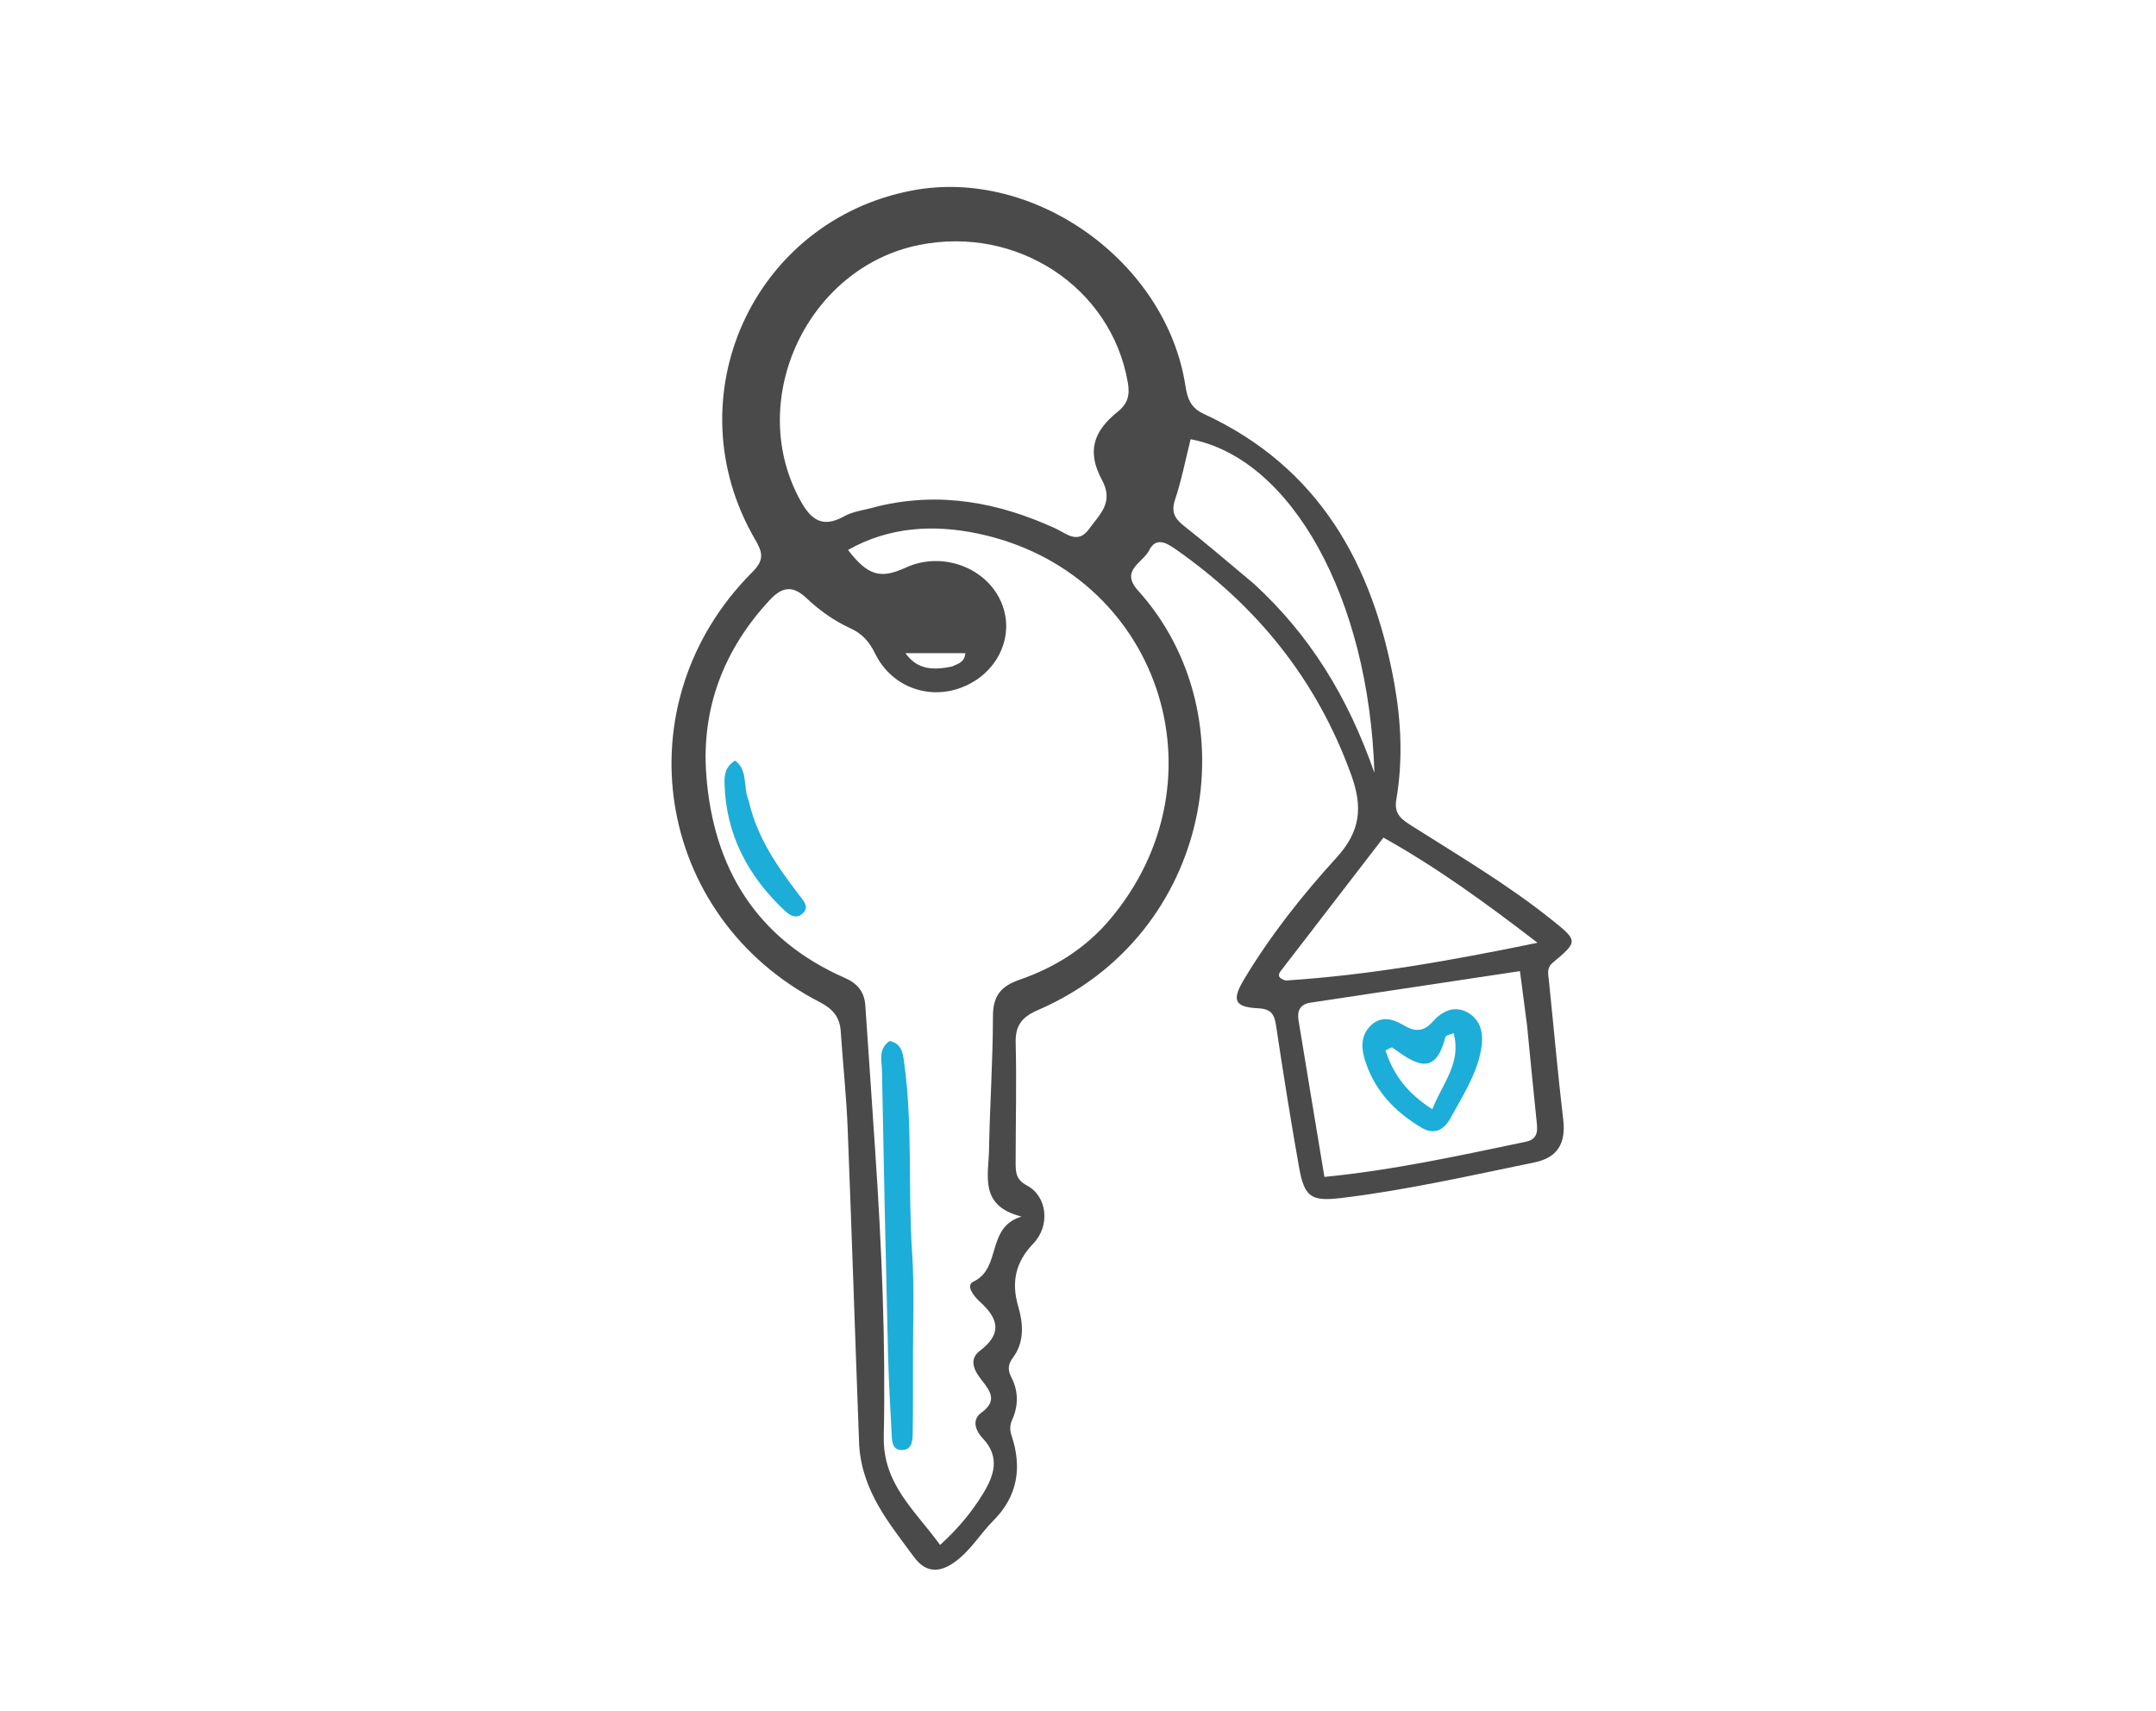 <svg width="213" height="169" viewBox="0 0 213 169" fill="none" xmlns="http://www.w3.org/2000/svg">
<path d="M84.883 142.823C84.485 132.221 84.152 121.833 83.743 111.447C83.618 108.256 83.27 105.075 83.059 101.886C82.965 100.46 82.258 99.661 80.974 98.998C64.642 90.568 61.337 69.504 74.337 56.51C75.56 55.287 75.321 54.535 74.589 53.277C66.455 39.293 74.374 21.798 90.148 18.813C102.181 16.536 115.233 25.855 117.117 38.136C117.316 39.438 117.656 40.303 118.947 40.9C130.322 46.159 135.635 55.761 137.756 67.552C138.437 71.341 138.6 75.193 137.944 79.01C137.692 80.477 138.542 80.997 139.516 81.615C144.173 84.57 148.929 87.378 153.253 90.831C155.9 92.945 155.929 92.996 153.423 95.09C152.783 95.625 152.948 96.168 153.014 96.805C153.494 101.41 153.891 106.024 154.439 110.621C154.717 112.948 153.867 114.374 151.604 114.838C145.272 116.137 138.963 117.577 132.537 118.352C129.494 118.719 128.864 118.267 128.328 115.258C127.502 110.621 126.769 105.968 126.065 101.311C125.895 100.189 125.573 99.675 124.295 99.612C121.962 99.496 121.668 98.821 122.9 96.766C125.501 92.428 128.638 88.459 132.027 84.745C134.381 82.164 134.669 79.813 133.497 76.567C130.107 67.18 124.208 59.883 116.105 54.231C115.151 53.566 114.177 53.069 113.52 54.385C112.914 55.599 110.623 56.339 112.431 58.343C123.635 70.756 119.77 92.352 102.546 99.787C101.014 100.449 100.302 101.257 100.344 102.986C100.437 106.904 100.343 110.825 100.34 114.745C100.34 115.687 100.291 116.5 101.443 117.112C103.489 118.2 103.765 121.102 102.095 122.843C100.355 124.657 99.878 126.617 100.595 129.066C101.084 130.735 101.237 132.573 100.073 134.128C99.565 134.808 99.546 135.352 99.925 136.088C100.621 137.436 100.619 138.866 100.006 140.243C99.757 140.804 99.75 141.264 99.941 141.836C100.981 144.97 100.55 147.804 98.147 150.218C96.854 151.517 95.92 153.135 94.41 154.255C92.842 155.417 91.472 155.424 90.285 153.808C87.878 150.531 85.198 147.38 84.883 142.823ZM86.476 113.881C87.104 123.219 87.509 132.569 87.311 141.926C87.211 146.646 90.454 149.268 92.874 152.634C94.715 150.965 96.026 149.335 97.107 147.583C98.174 145.853 98.868 143.97 97.093 142.103C96.423 141.399 95.942 140.299 96.954 139.565C98.5 138.442 97.91 137.51 97.028 136.406C96.304 135.499 95.628 134.342 96.804 133.452C99.085 131.728 98.603 130.227 96.791 128.588C96.212 128.064 95.361 126.999 96.182 126.609C98.983 125.281 97.389 121.242 100.926 120.189C96.703 119.136 97.667 116.133 97.71 113.597C97.785 109.202 98.095 104.809 98.097 100.415C98.099 98.385 98.87 97.433 100.747 96.784C104.186 95.595 107.234 93.693 109.627 90.869C121.41 76.967 114.443 56.419 96.561 52.703C92.27 51.811 87.859 52.021 83.779 54.333C85.752 56.884 86.978 57.227 89.496 56.071C93.093 54.419 97.525 56.075 98.962 59.607C100.329 62.967 98.433 66.751 94.751 68.01C91.51 69.119 88.009 67.747 86.453 64.561C85.885 63.398 85.177 62.604 84.034 62.082C82.421 61.345 80.968 60.315 79.697 59.109C78.352 57.834 77.306 57.933 76.084 59.24C71.522 64.12 69.286 69.958 69.776 76.537C70.462 85.74 74.726 92.778 83.467 96.612C84.674 97.141 85.397 97.962 85.488 99.319C85.803 104.024 86.138 108.727 86.476 113.881ZM86.765 50.014C92.865 48.553 98.65 49.633 104.248 52.195C105.359 52.703 106.473 53.815 107.594 52.26C108.627 50.826 110.077 49.653 108.867 47.413C107.386 44.674 107.961 42.648 110.417 40.684C111.467 39.845 111.63 38.976 111.418 37.763C109.776 28.383 100.489 22.257 90.807 24.202C79.844 26.404 73.721 39.317 78.931 49.188C79.942 51.103 81.048 52.334 83.4 51.005C84.278 50.51 85.377 50.408 86.765 50.014ZM150.861 101.273C150.635 99.557 150.41 97.841 150.161 95.942C143.136 97 136.297 98.03 129.458 99.059C128.442 99.212 128.134 99.871 128.284 100.785C129.117 105.879 129.966 110.97 130.845 116.271C137.693 115.602 144.215 114.157 150.75 112.796C152.084 112.518 151.886 111.498 151.782 110.515C151.474 107.581 151.193 104.643 150.861 101.273ZM123.903 57.696C129.336 62.69 133.145 68.76 135.783 76.358C135.25 59.047 127.561 45.287 117.626 43.392C117.13 45.374 116.74 47.405 116.092 49.35C115.677 50.593 116.06 51.239 116.989 51.971C119.248 53.75 121.43 55.628 123.903 57.696ZM127.005 96.87C135.249 96.341 143.347 94.904 151.896 93.14C146.745 89.175 141.941 85.691 136.677 82.752C133.175 87.296 129.86 91.591 126.556 95.895C126.304 96.223 126.14 96.604 127.005 96.87ZM94.073 65.846C94.57 65.576 95.269 65.519 95.373 64.53C93.401 64.53 91.541 64.53 89.45 64.53C90.64 66.176 92.143 66.231 94.073 65.846Z" fill="#4A4A4A"/>
<path d="M90.199 134.91C90.194 137.229 90.21 139.308 90.171 141.386C90.157 142.167 90.193 143.215 89.15 143.254C88.054 143.295 88.123 142.235 88.081 141.459C87.945 138.907 87.794 136.353 87.733 133.798C87.508 124.45 87.304 115.101 87.133 105.752C87.116 104.781 86.734 103.641 87.889 102.842C89.19 103.116 89.22 104.215 89.355 105.212C90.177 111.329 89.696 117.501 90.107 123.64C90.352 127.303 90.182 130.993 90.199 134.91Z" fill="#1DADD9"/>
<path d="M73.968 79.114C74.815 82.815 76.842 85.663 78.977 88.461C79.383 88.994 80.044 89.644 79.221 90.31C78.611 90.804 78.004 90.414 77.522 89.961C73.882 86.545 71.698 82.424 71.577 77.357C71.559 76.598 71.642 75.744 72.621 75.143C73.931 76.083 73.382 77.729 73.968 79.114Z" fill="#1DADD9"/>
<path d="M143.193 110.655C142.404 111.895 141.451 112.011 140.42 111.399C137.728 109.799 135.692 107.619 134.795 104.553C134.446 103.363 134.5 102.133 135.514 101.232C136.516 100.342 137.637 100.678 138.625 101.264C139.728 101.918 140.579 102.008 141.535 100.938C142.409 99.96 143.624 99.274 144.951 100.005C146.418 100.813 146.594 102.299 146.309 103.78C145.835 106.249 144.46 108.338 143.193 110.655ZM143.611 102.071C143.328 102.197 142.839 102.273 142.793 102.458C141.763 106.592 139.654 104.979 137.543 103.488C137.479 103.443 137.275 103.598 136.879 103.774C137.652 106.159 139.025 108.007 141.505 109.584C142.518 106.992 144.404 105.036 143.611 102.071Z" fill="#1DADD9"/>
</svg>
